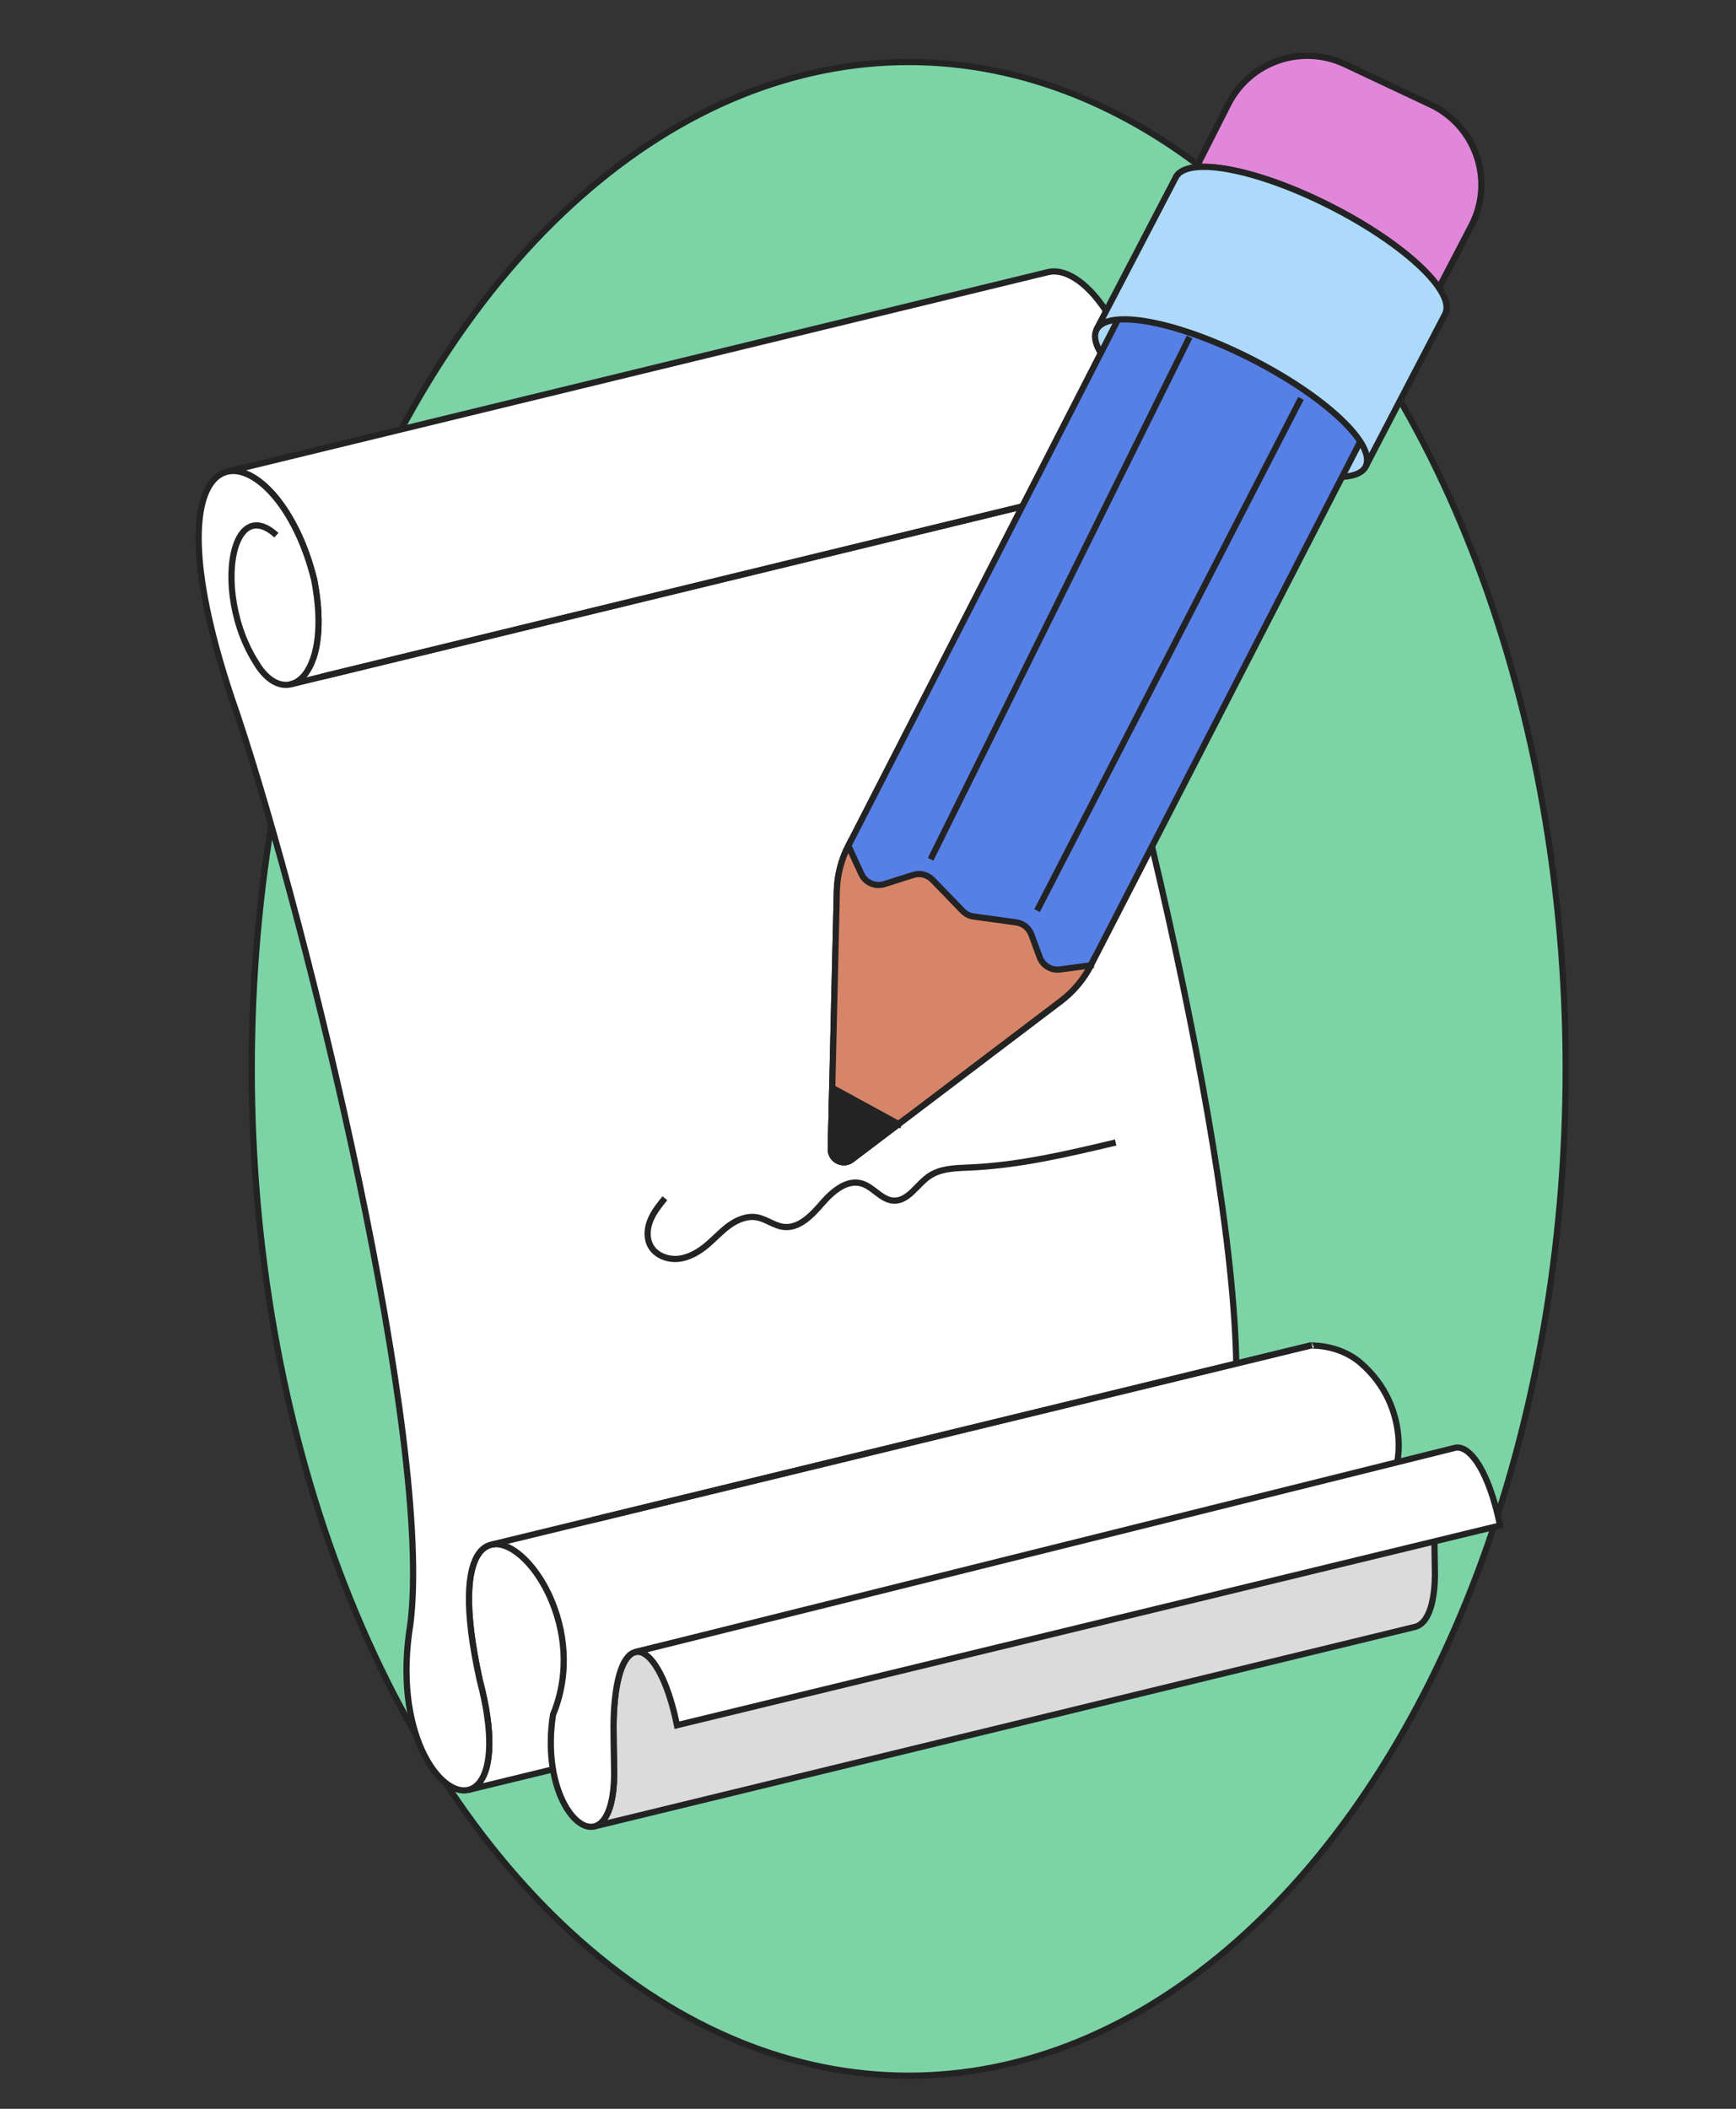 <?xml version="1.0" encoding="UTF-8"?>
<svg xmlns="http://www.w3.org/2000/svg" xmlns:xlink="http://www.w3.org/1999/xlink" id="Calque_2" width="280" height="340" viewBox="0 0 280 340">
  <rect x="0" y="0" width="280" height="340" fill="#333333" stroke="none"/>
  <defs>
    <clipPath id="clippath">
      <ellipse cx="565.702" cy="190.592" rx="165.083" ry="252.902" style="fill:none; stroke:#232323; stroke-miterlimit:10; stroke-width:.75px;"></ellipse>
    </clipPath>
  </defs>
  <ellipse cx="146.567" cy="172.331" rx="105.963" ry="162.331" style="fill:#7cd4a6; stroke:#232323; stroke-linecap:round; stroke-linejoin:round;"></ellipse>
  <path d="m36.806,76.806c-.924.225-1.753.794-2.435,1.733-2.97,4.088-3.183,15.348,4.237,36.471,5.792,17.382,13.709,46.801,19.721,75.58,6.006,28.78,10.122,56.886,8.248,71.714-1.386,8.543-.238,15.18,1.758,19.541,1.299,2.84,2.974,4.751,4.593,5.586.857.443,1.697.581,2.453.397,44.13-10.725,88.253-21.45,132.383-32.174-.757.182-1.597.045-2.454-.397-1.619-.834-3.293-2.743-4.593-5.586-1.995-4.36-3.143-10.999-1.758-19.541,1.874-14.829-2.243-42.934-8.248-71.714-6.012-28.779-13.929-58.198-19.721-75.58-7.42-21.123-7.207-32.383-4.237-36.471.682-.939,1.511-1.508,2.436-1.732-44.13,10.724-88.253,21.448-132.383,32.172Z" style="fill:#fff; stroke:#232323; stroke-miterlimit:10;"></path>
  <path d="m79.202,249.055c-.735.18-1.399.628-1.946,1.382-1.877,2.585-2.458,8.818.128,20.478,2.267,8.595,1.796,13.949.077,16.315-.534.731-1.182,1.175-1.898,1.35,44.13-10.726,88.252-21.451,132.383-32.175.716-.174,1.364-.618,1.897-1.35,1.719-2.366,16.824-8.657,14.557-17.252,1.256-.27,3.35-10.881-4.925-18.038-3.828-3.311-8.626-2.704-7.891-2.883-44.13,10.723-88.252,21.449-132.383,32.172Z" style="fill:#fff; stroke:#232323; stroke-miterlimit:10;"></path>
  <path d="m173.778,74.002c-.52-.831-.98-1.692-1.382-2.572-1.471-3.219-2.187-6.693-2.268-9.736-.082-3.049.472-5.656,1.538-7.123.461-.631,1.015-1.053,1.655-1.209-44.13,10.724-88.253,21.449-132.383,32.173-.64.156-1.194.578-1.655,1.209-1.066,1.467-1.621,4.074-1.539,7.122.082,3.044.797,6.518,2.268,9.737.403.88.862,1.74,1.382,2.572,1.557,2.709,3.55,3.826,5.315,3.398,44.129-10.725,88.252-21.449,132.382-32.174-1.764.429-3.757-.688-5.314-3.398Z" style="fill:#dbdbdb; stroke:#232323; stroke-miterlimit:10;"></path>
  <path d="m40.754,84.784c44.131-10.724,88.253-21.449,132.383-32.173,1.071-.26,2.363.169,3.828,1.507L44.581,86.291c-1.464-1.338-2.757-1.767-3.828-1.507Z" style="fill:#dbdbdb; stroke:#232323; stroke-miterlimit:10;"></path>
  <path d="m180.61,54.187c-3.326-7.261-8.093-11.16-11.6-10.308-44.13,10.725-88.253,21.449-132.383,32.174,3.508-.853,8.275,3.046,11.601,10.308.962,2.101,1.799,4.483,2.458,7.152,1.417,7.367.509,12.475-1.341,15.023-.707.971-1.551,1.574-2.456,1.794,44.13-10.724,88.253-21.449,132.382-32.173.906-.22,1.75-.824,2.456-1.794,1.851-2.549,2.758-7.656,1.342-15.024-.659-2.668-1.498-5.05-2.459-7.152Z" style="fill:#fff; stroke:#232323; stroke-miterlimit:10;"></path>
  <path d="m102.45,266.367c-.496.12-.967.469-1.398,1.052-1.179,1.625-2.025,5.125-2.095,10.719.058,5.983-.011.265.105,8.05-.05,3.514-.679,5.835-1.612,7.118-.471.644-1.015,1.024-1.6,1.167,44.13-10.725,88.252-21.449,132.383-32.173.584-.143,1.129-.524,1.6-1.167.932-1.285,1.561-3.604,1.612-7.119-.117-7.783-.047-2.066-.106-8.048.071-5.594.916-9.094,2.096-10.719.43-.583.902-.931,1.397-1.052-44.13,10.725-88.253,21.449-132.382,32.173Z" style="fill:#dbdbdb; stroke:#232323; stroke-miterlimit:10;"></path>
  <path d="m40.754,84.784c.002.002.012.001.027-.001.084-.019.17-.038.257-.049.679-.141,2.541-.572,5.234-1.205-.031-.05-.063-.099-.093-.149-3.391.851-5.442,1.379-5.425,1.404Z" style="fill:#dbdbdb; stroke:#232323; stroke-miterlimit:10;"></path>
  <path d="m102.456,266.363l132.182-32.922c.5-.121,1.029-.032,1.568.264,1.123.614,2.28,2.115,3.32,4.39.926,2.022,1.761,4.657,2.42,7.859l-132.755,32.201c-.638-3.105-1.444-5.626-2.312-7.523-1.958-4.245-4.183-5.437-5.827-3.213-1.179,1.625-2.025,5.125-2.095,10.719.058,5.983-.011.265.105,8.05-.05,3.514-.679,5.835-1.612,7.118-1.857,2.542-4.893.992-6.831-3.24-1.489-3.258-2.289-8.026-1.421-13.611,2.846-6.893,1.842-13.864-.548-19.11-1.558-3.411-3.734-6.089-5.857-7.43-2.123-1.341-4.183-1.343-5.539.523-1.877,2.585-2.458,8.818.128,20.478,2.267,8.595,1.796,13.949.077,16.315-2.267,3.106-6.607,1.047-9.389-5.022-2.143-4.68-3.3-11.674-1.886-20.322,1.849-14.497-2.225-42.552-8.23-71.263-5.996-28.712-13.907-58.105-19.666-75.386-7.475-21.238-7.372-33.025-4.22-37.369,3.328-4.561,9.915-.771,14.157,8.492.962,2.101,1.799,4.483,2.458,7.152,1.417,7.367.509,12.475-1.341,15.023-2.159,2.967-5.612,2.507-8.149-1.875-.535-.855-1.02-1.763-1.445-2.694-3.12-6.833-3.043-14.753-.77-17.887,1.255-1.734,3.197-1.986,5.601.21" style="fill:#fff; stroke:#232323; stroke-miterlimit:10;"></path>
  <path d="m211.584,216.882c-44.13,10.723-88.252,21.449-132.383,32.172" style="fill:none; stroke:#232323; stroke-miterlimit:10;"></path>
  <path d="m46.888,110.33c44.13-10.724,88.253-21.449,132.382-32.173" style="fill:none; stroke:#232323; stroke-miterlimit:10;"></path>
  <path d="m107.242,193.191c-.901,1.109-1.815,2.239-2.351,3.564-.536,1.324-.647,2.896.049,4.144.853,1.53,2.773,2.246,4.514,2.054s3.315-1.142,4.651-2.276c1.202-1.021,2.266-2.208,3.549-3.126,1.283-.918,2.871-1.561,4.423-1.283,1.502.269,2.777,1.357,4.291,1.543,2.512.308,4.554-1.867,6.213-3.778,1.659-1.911,3.973-3.931,6.402-3.219,1.882.551,3.156,2.64,5.113,2.759,2.376.144,3.77-2.562,5.728-3.916,1.88-1.3,4.325-1.321,6.609-1.42,7.958-.345,15.764-2.194,23.513-4.035" style="fill:none; stroke:#232323; stroke-miterlimit:10;"></path>
  <ellipse cx="198.583" cy="64.168" rx="7.162" ry="24.358" transform="translate(51.53 212.249) rotate(-63.107)" style="fill:#addafa; stroke:#232323; stroke-miterlimit:10;"></ellipse>
  <path d="m134.969,143.697l-.969,41.541c-.041,1.758,1.968,2.786,3.369,1.723l33.74-25.569c2.022-1.532,3.674-3.498,4.834-5.754l61.402-119.325c3.697-7.185.699-16.003-6.611-19.445l-13.811-6.505c-6.964-3.28-15.274-.448-18.785,6.402l-20.603,40.191-40.704,79.403c-1.166,2.274-1.802,4.782-1.862,7.337Z" style="fill:#5680e6; stroke:#232323; stroke-miterlimit:10;"></path>
  <path d="m228.771,52.764l8.574-16.45c3.697-7.185.699-16.003-6.611-19.445l-13.811-6.505c-6.964-3.28-15.274-.448-18.785,6.402l-14.434,28.51,45.067,7.488Z" style="fill:#e087da; stroke:#232323; stroke-miterlimit:10;"></path>
  <path d="m233.076,50.654c1.789-3.528-6.486-11.321-18.484-17.406-11.998-6.085-23.174-8.158-24.963-4.63" style="fill:#dbdbdb; stroke:#232323; stroke-miterlimit:10;"></path>
  <path d="m233.076,50.654c1.789-3.528-6.486-11.321-18.484-17.406-11.998-6.085-23.174-8.158-24.963-4.63l-12.819,24.588c1.789-3.528,12.966-1.455,24.963,4.63,11.998,6.085,20.273,13.878,18.484,17.406l12.819-24.588Z" style="fill:#addafa; stroke:#232323; stroke-miterlimit:10;"></path>
  <path d="m175.943,155.639c-1.161,2.255-2.813,4.222-4.834,5.754l-33.74,25.569c-1.402,1.062-3.41.035-3.369-1.723l.969-41.541c.06-2.555.696-5.063,1.862-7.337l2.1,4.551c.646,1.4,2.233,2.1,3.702,1.634l4.656-1.478c1.106-.351,2.316-.046,3.123.788l4.851,5.011c.476.491,1.102.809,1.78.902l6.858.946c1.119.154,2.061.912,2.452,1.972l1.343,3.642c.495,1.343,1.855,2.163,3.273,1.974l4.974-.662Z" style="fill:#d78568; stroke:#232323; stroke-miterlimit:10;"></path>
  <line x1="191.864" y1="54.338" x2="150.099" y2="138.545" style="fill:#dbdbdb; stroke:#232323; stroke-miterlimit:10;"></line>
  <line x1="167.266" y1="146.819" x2="209.832" y2="64.234" style="fill:#dbdbdb; stroke:#232323; stroke-miterlimit:10;"></line>
  <path d="m144.937,181.226l-7.569,5.736c-1.402,1.062-3.41.035-3.369-1.723l.23-9.857,10.708,5.845Z" style="fill:#232323; stroke:#232323; stroke-miterlimit:10;"></path>
  <ellipse cx="565.702" cy="190.592" rx="165.083" ry="252.902" style="fill:none; stroke:#232323; stroke-miterlimit:10; stroke-width:.75px;"></ellipse>
</svg>
